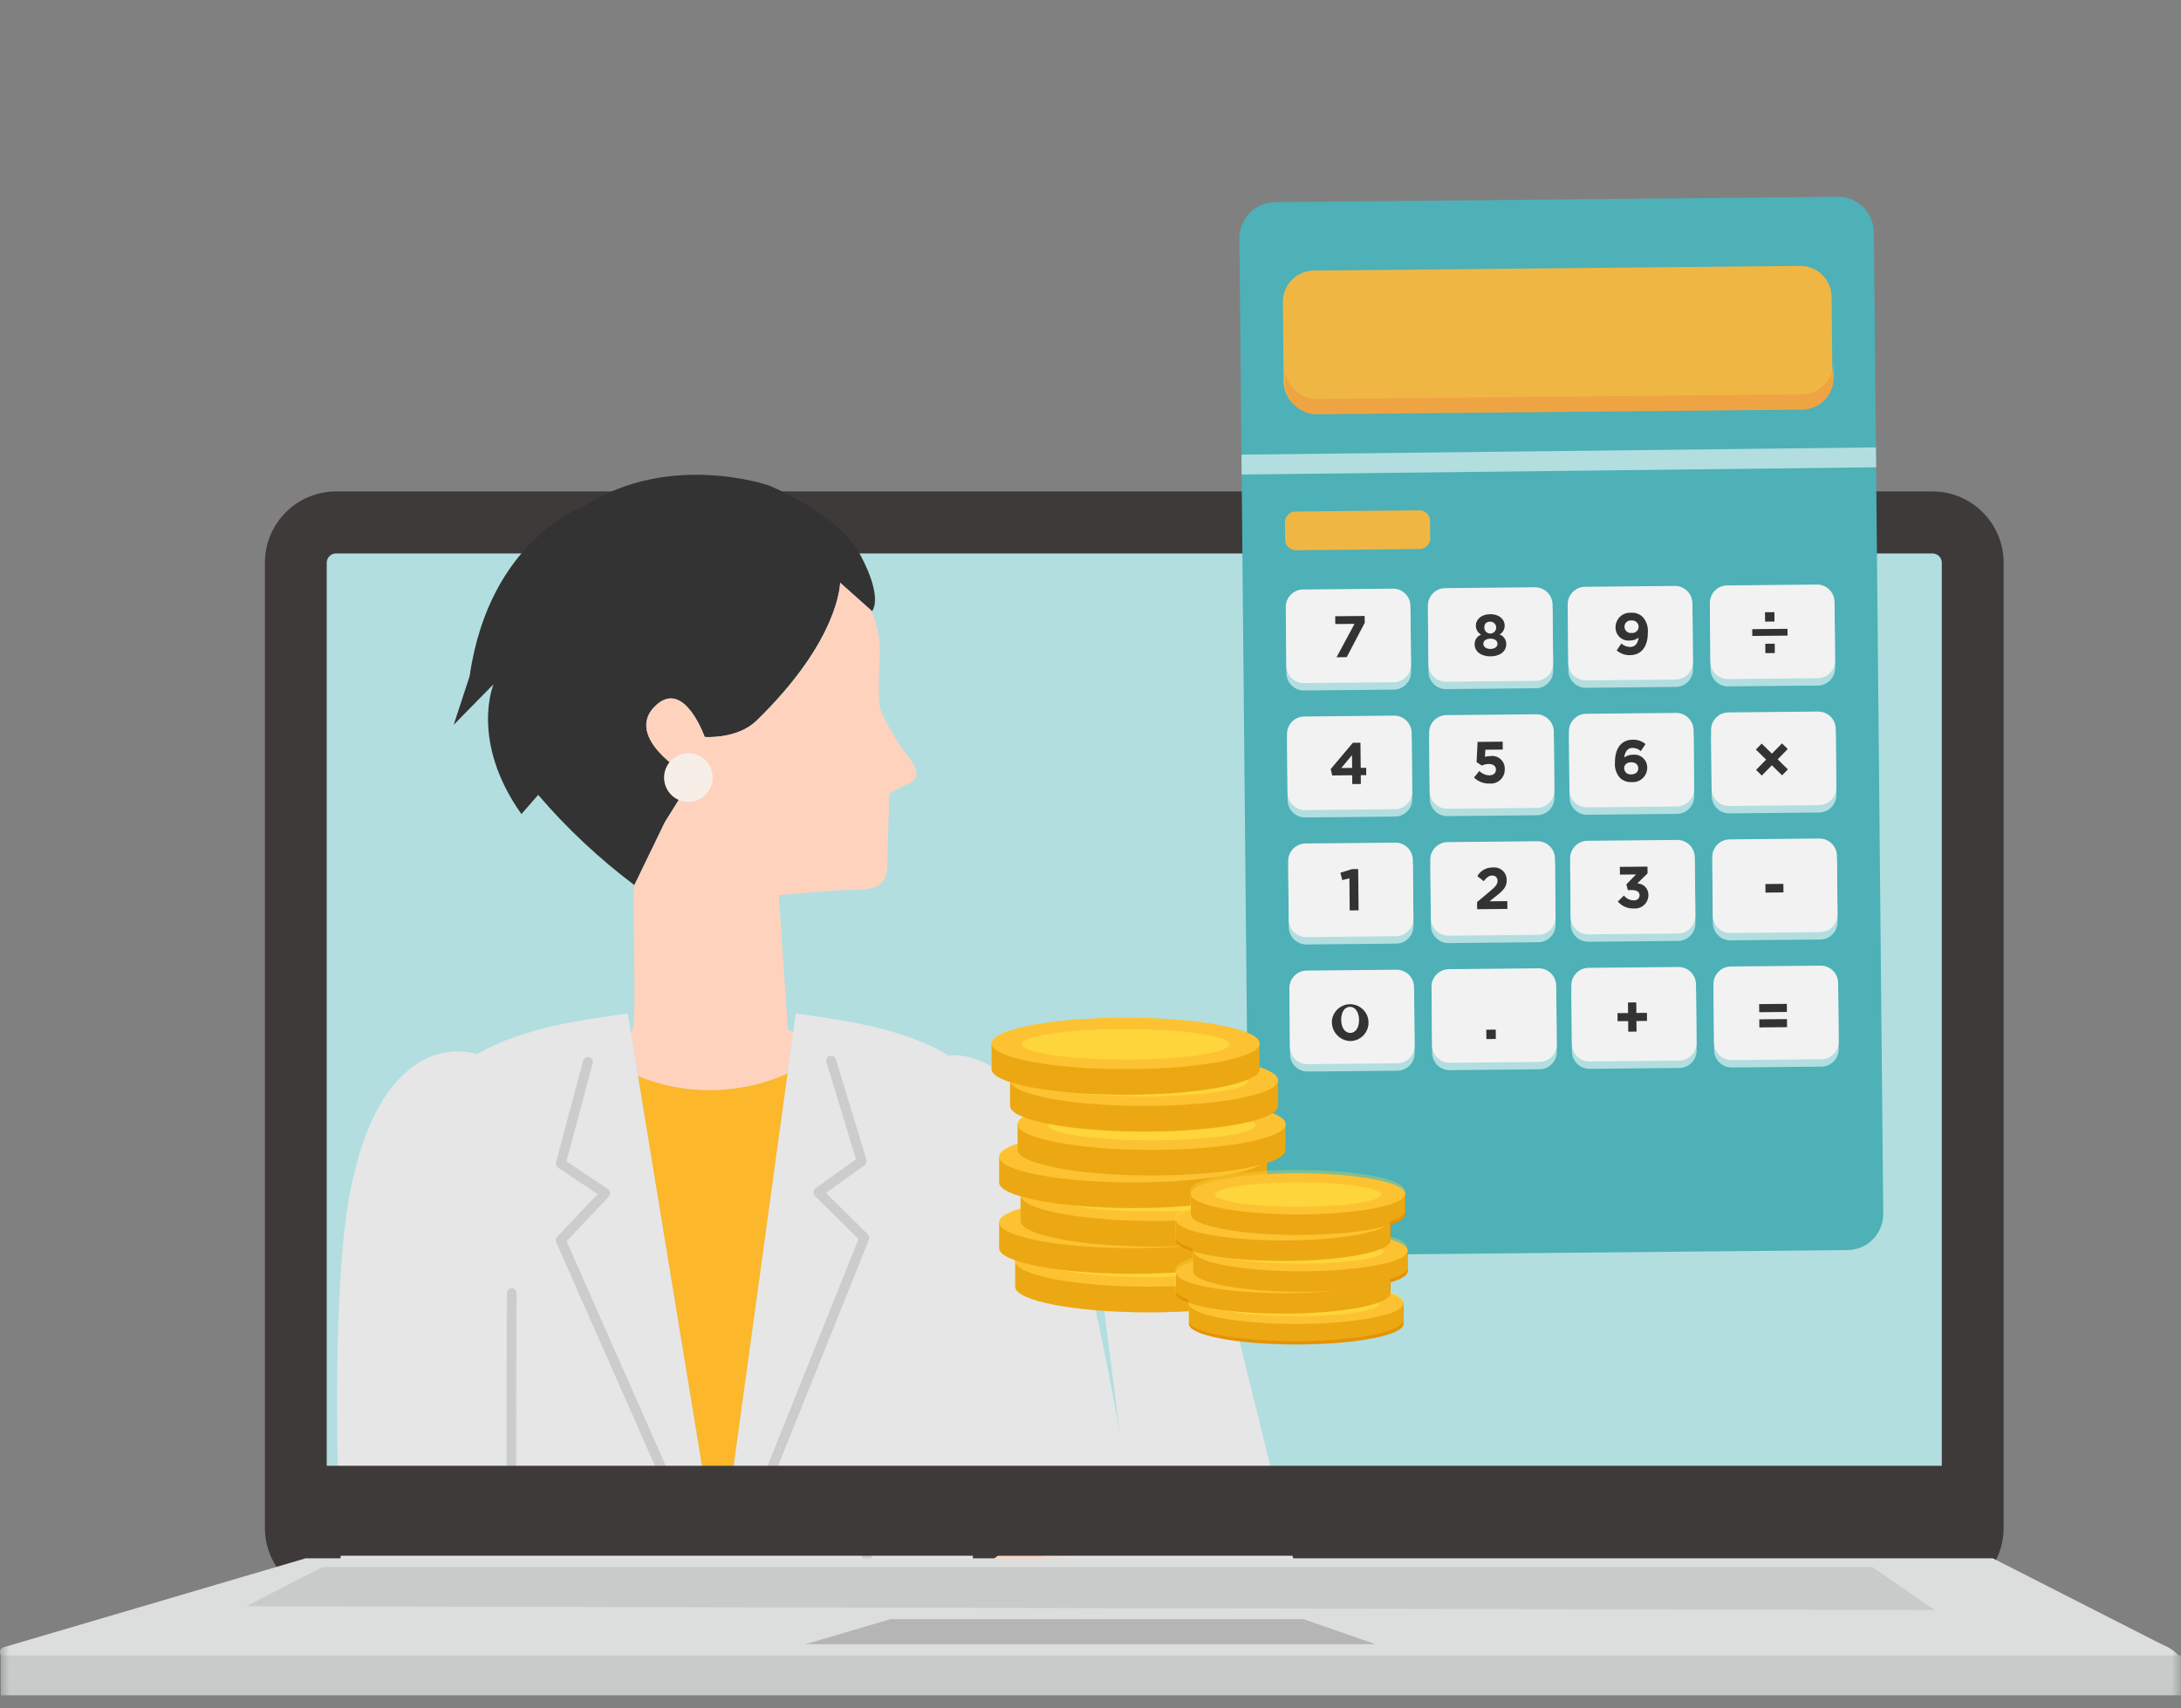 <svg width="120" height="94" viewBox="0 0 120 94" fill="none" xmlns="http://www.w3.org/2000/svg">
<rect x="0" y="0" width="120" height="94" fill="#808080" stroke="none"/>
<mask id="mask0_831_14090" style="mask-type:alpha" maskUnits="userSpaceOnUse" x="0" y="0" width="120" height="94">
<rect y="0.96" width="120" height="93" fill="white"/>
</mask>
<g mask="url(#mask0_831_14090)">
<path d="M108.545 28.747L16.271 28.747L16.271 86.29L108.545 86.29L108.545 28.747Z" fill="#B2DEE0"/>
<path d="M106.328 87.996L18.488 87.996C17.45 87.995 16.455 87.581 15.721 86.845C14.988 86.109 14.575 85.111 14.574 84.07L14.574 30.967C14.575 29.926 14.988 28.928 15.721 28.192C16.455 27.456 17.45 27.042 18.488 27.041L106.328 27.041C107.366 27.042 108.361 27.456 109.094 28.192C109.828 28.928 110.241 29.926 110.242 30.967L110.242 84.071C110.241 85.112 109.828 86.109 109.094 86.845C108.36 87.581 107.365 87.995 106.328 87.996ZM18.488 30.453C18.353 30.453 18.223 30.507 18.127 30.603C18.031 30.7 17.977 30.83 17.977 30.966L17.977 84.071C17.977 84.207 18.031 84.337 18.127 84.433C18.223 84.53 18.353 84.584 18.488 84.584L106.328 84.584C106.463 84.584 106.593 84.53 106.689 84.433C106.785 84.337 106.839 84.207 106.839 84.071L106.839 30.967C106.839 30.831 106.785 30.701 106.689 30.604C106.593 30.508 106.463 30.454 106.328 30.454L18.488 30.453Z" fill="#3E3A39"/>
<path d="M47.32 30.502C46.091 28.209 42.279 26.704 42.279 26.704C42.279 26.704 36.84 24.832 32.196 27.821C32.196 27.821 26.935 29.608 25.84 37.203L24.963 39.883L27.154 37.65C27.154 37.65 25.84 40.777 28.689 44.795L29.61 43.739C31.19 45.581 32.965 47.246 34.904 48.704L36.58 45.242L38.114 42.785C36.799 42.114 34.469 40.225 36.141 38.764C37.676 37.423 38.772 40.551 38.772 40.551C38.772 40.551 40.556 40.691 41.621 39.657C46.224 35.19 46.224 32.062 46.224 32.062L47.923 33.577L47.979 33.627C47.979 33.627 48.635 32.959 47.32 30.502Z" fill="#333333"/>
<path d="M49.929 41.584C49.344 40.811 48.85 39.972 48.458 39.085C48.235 38.462 48.425 35.844 48.416 35.863C48.413 35.074 48.244 34.295 47.92 33.577L46.224 32.065C46.224 32.065 46.224 35.193 41.621 39.66C40.558 40.693 38.772 40.554 38.772 40.554C38.772 40.554 37.675 37.426 36.141 38.766C34.468 40.227 36.799 42.117 38.114 42.787L36.58 45.245L34.903 48.707C34.761 49.405 35.047 55.615 34.814 56.685L34.705 56.766L35.109 59.227C36.418 59.756 37.821 60.016 39.233 59.991C40.644 59.966 42.037 59.656 43.327 59.08L43.646 56.767L43.354 56.685L42.85 49.251L45.842 49.007C47.994 48.889 48.907 49.188 48.825 47.211L48.933 43.655L49.536 43.339C50.141 43.022 50.989 42.888 49.929 41.584Z" fill="#FFD2BE"/>
<path d="M37.895 41.447C37.63 41.443 37.369 41.518 37.147 41.663C36.924 41.808 36.75 42.016 36.646 42.26C36.541 42.505 36.512 42.775 36.561 43.036C36.61 43.297 36.736 43.538 36.922 43.727C37.108 43.917 37.346 44.047 37.605 44.1C37.865 44.153 38.135 44.128 38.38 44.027C38.626 43.926 38.836 43.755 38.983 43.534C39.131 43.313 39.21 43.053 39.21 42.787C39.211 42.613 39.178 42.44 39.113 42.278C39.048 42.116 38.951 41.969 38.829 41.844C38.707 41.72 38.562 41.621 38.401 41.553C38.241 41.484 38.069 41.449 37.895 41.447Z" fill="#F7EEE8"/>
<path d="M66.478 66.856L64.868 67.21L60.92 68.079L60.265 68.224L61.629 79.014C61.629 79.014 58.977 62.677 55.794 59.637C54.399 58.304 53.12 57.994 52.2 58.079C49.664 56.55 46.205 56.106 43.782 55.767L43.645 56.765L43.326 59.079L42.901 62.18L39.948 83.68L39.875 84.207L39.193 84.133L35.454 61.338L35.109 59.224L34.705 56.764L34.542 55.765C32.157 56.101 28.769 56.534 26.244 58.005C23.427 57.218 19.75 59.366 18.895 68.221C18.36 73.771 18.538 81.271 18.776 86.5C18.844 87.992 19.423 89.415 20.416 90.528C21.409 91.642 22.754 92.377 24.225 92.611L24.208 92.69L54.147 92.69C53.608 90.01 53.217 88.111 53.217 88.111C53.352 87.27 53.562 85.452 53.802 83.168L61.614 92.69L65.112 92.69C67.595 92.69 71.326 91.778 71.326 86.459L66.478 66.856Z" fill="#E6E6E6"/>
<path d="M35.11 59.225L35.456 61.337L39.105 83.587L39.949 83.678L42.902 62.178L43.327 59.077C42.037 59.653 40.645 59.963 39.233 59.989C37.822 60.014 36.419 59.754 35.11 59.225Z" fill="#FDB72B"/>
<path d="M47.966 88.889L47.951 84.552L41.532 83.853L47.808 68.216C47.828 68.166 47.833 68.111 47.822 68.058C47.811 68.006 47.785 67.958 47.747 67.92L45.445 65.644L47.571 64.115C47.617 64.082 47.652 64.035 47.67 63.981C47.688 63.927 47.689 63.869 47.673 63.814L45.99 58.284C45.969 58.215 45.921 58.157 45.858 58.123C45.794 58.089 45.719 58.082 45.651 58.104C45.582 58.125 45.524 58.173 45.49 58.236C45.457 58.3 45.45 58.375 45.471 58.444L47.096 63.788L44.867 65.39C44.835 65.414 44.809 65.444 44.789 65.478C44.77 65.513 44.758 65.551 44.755 65.591C44.752 65.63 44.758 65.67 44.771 65.707C44.785 65.744 44.807 65.778 44.835 65.806L47.237 68.181L40.972 83.793L39.949 83.681L39.105 83.59L37.866 83.455L31.175 68.302L33.495 65.846C33.523 65.817 33.543 65.783 33.556 65.745C33.569 65.707 33.573 65.667 33.568 65.628C33.564 65.588 33.551 65.55 33.53 65.516C33.51 65.483 33.482 65.454 33.449 65.431L31.167 63.905L32.61 58.51C32.62 58.475 32.623 58.438 32.619 58.402C32.615 58.366 32.604 58.331 32.586 58.299C32.569 58.268 32.545 58.24 32.516 58.218C32.487 58.195 32.455 58.179 32.42 58.17C32.385 58.16 32.348 58.158 32.312 58.163C32.276 58.168 32.242 58.18 32.211 58.199C32.18 58.217 32.152 58.242 32.131 58.271C32.109 58.3 32.094 58.334 32.085 58.369L30.591 63.953C30.577 64.008 30.579 64.067 30.6 64.12C30.62 64.173 30.656 64.219 30.703 64.25L32.879 65.706L30.656 68.059C30.619 68.098 30.595 68.147 30.585 68.199C30.576 68.252 30.582 68.307 30.603 68.356L37.238 83.385L28.4 82.425C28.4 78.533 28.406 71.484 28.423 71.166C28.427 71.096 28.403 71.027 28.356 70.975C28.309 70.922 28.244 70.891 28.173 70.886C28.167 70.886 28.161 70.886 28.155 70.886C28.087 70.886 28.023 70.912 27.974 70.959C27.926 71.005 27.897 71.069 27.894 71.136C27.871 71.556 27.87 82.21 27.87 82.663L27.87 82.902L37.486 83.949L38.11 84.017L39.191 84.134L39.873 84.209L40.762 84.305L41.323 84.367L47.419 85.03L47.444 91.796C47.444 91.867 47.471 91.934 47.521 91.984C47.57 92.034 47.637 92.062 47.707 92.063L47.71 92.063C47.781 92.063 47.848 92.035 47.898 91.985C47.948 91.935 47.976 91.867 47.976 91.796L47.966 88.889Z" fill="#CCCCCC"/>
<path d="M60.822 86.703C60.822 86.496 60.742 86.298 60.599 86.148C60.456 85.999 60.261 85.912 60.055 85.903C59.17 85.763 58.276 85.681 57.38 85.656C57.778 84.152 56.026 84.663 54.988 85.521C54.137 86.226 51.149 89.029 51.149 89.029L47.964 88.892L47.975 91.797C47.975 91.943 47.975 92.696 47.975 92.696L56.02 92.696C56.02 92.696 58.445 92.696 58.785 91.965C58.965 91.644 59.109 91.304 59.215 90.952C59.534 89.748 60.409 89.493 60.457 88.701C60.514 87.77 59.9 87.753 59.9 87.753C60.03 87.748 60.157 87.716 60.275 87.659C60.392 87.603 60.497 87.523 60.583 87.425C60.67 87.327 60.735 87.213 60.776 87.089C60.817 86.965 60.833 86.834 60.822 86.703Z" fill="#FFD2BE"/>
<path d="M16.82 85.746L0.152 90.656C0.152 90.656 -0.725 90.976 1.731 92.576L118.867 92.576C118.867 92.576 121.417 91.509 118.867 90.442L109.648 85.747L16.82 85.746Z" fill="#DCDDDD"/>
<path d="M109.146 80.656L15.68 80.656L15.68 85.608L109.146 85.608L109.146 80.656Z" fill="#3E3A39"/>
<path d="M120 91.092L0.048 91.092L0.048 93.284L120 93.284L120 91.092Z" fill="#C9CACA"/>
<path d="M13.559 88.383L17.739 86.229L103.022 86.229L106.434 88.593L13.559 88.383Z" fill="#C9CACA"/>
<path d="M75.69 90.475L44.307 90.475L49.011 89.093L71.712 89.093L75.69 90.475Z" fill="#B5B5B6"/>
<path d="M101.104 10.827L70.153 11.124C69.059 11.134 68.182 12.031 68.192 13.128L68.707 67.117C68.718 68.214 69.612 69.094 70.705 69.083L101.657 68.786C102.75 68.776 103.627 67.879 103.617 66.782L103.102 12.793C103.092 11.696 102.197 10.816 101.104 10.827Z" fill="#4DB1B7"/>
<path d="M99.046 14.632L72.283 14.889C71.336 14.898 70.576 15.675 70.585 16.625L70.626 20.992C70.635 21.942 71.41 22.705 72.357 22.696L99.12 22.439C100.067 22.43 100.827 21.653 100.818 20.703L100.777 16.336C100.768 15.386 99.993 14.623 99.046 14.632Z" fill="#F0B644"/>
<path d="M78.092 28.082L71.279 28.148C70.956 28.151 70.697 28.416 70.7 28.74L70.709 29.695C70.712 30.02 70.977 30.28 71.3 30.277L78.112 30.211C78.435 30.208 78.695 29.943 78.692 29.619L78.682 28.663C78.679 28.339 78.415 28.079 78.092 28.082Z" fill="#F0B644"/>
<path d="M76.638 32.796L71.699 32.844C71.169 32.849 70.743 33.284 70.748 33.816L70.779 37.04C70.784 37.572 71.218 37.999 71.748 37.994L76.687 37.947C77.218 37.941 77.643 37.506 77.638 36.974L77.607 33.75C77.602 33.218 77.168 32.791 76.638 32.796Z" fill="#B2DEE0"/>
<path d="M76.635 32.39L71.695 32.437C71.165 32.442 70.74 32.878 70.745 33.409L70.775 36.634C70.78 37.166 71.214 37.593 71.745 37.587L76.684 37.54C77.214 37.535 77.64 37.1 77.635 36.568L77.604 33.344C77.599 32.812 77.165 32.385 76.635 32.39Z" fill="#F2F2F2"/>
<path d="M84.457 32.721L79.517 32.769C78.987 32.774 78.561 33.209 78.567 33.741L78.597 36.965C78.602 37.497 79.036 37.924 79.567 37.919L84.506 37.872C85.036 37.867 85.462 37.431 85.457 36.9L85.426 33.675C85.421 33.143 84.987 32.716 84.457 32.721Z" fill="#B2DEE0"/>
<path d="M84.453 32.315L79.514 32.362C78.984 32.367 78.558 32.803 78.563 33.334L78.594 36.559C78.599 37.091 79.033 37.518 79.563 37.513L84.502 37.465C85.033 37.46 85.458 37.025 85.453 36.493L85.423 33.269C85.418 32.737 84.984 32.31 84.453 32.315Z" fill="#F2F2F2"/>
<path d="M92.151 32.648L87.212 32.695C86.681 32.7 86.256 33.135 86.261 33.667L86.291 36.892C86.296 37.423 86.73 37.85 87.261 37.845L92.2 37.798C92.73 37.793 93.156 37.358 93.151 36.826L93.12 33.601C93.115 33.07 92.681 32.643 92.151 32.648Z" fill="#B2DEE0"/>
<path d="M92.147 32.241L87.208 32.289C86.678 32.294 86.252 32.729 86.257 33.261L86.288 36.485C86.293 37.017 86.727 37.444 87.257 37.439L92.197 37.391C92.727 37.386 93.153 36.951 93.147 36.419L93.117 33.195C93.112 32.663 92.678 32.236 92.147 32.241Z" fill="#F2F2F2"/>
<path d="M99.971 32.573L95.032 32.62C94.501 32.625 94.076 33.06 94.081 33.592L94.112 36.816C94.117 37.348 94.55 37.775 95.081 37.77L100.02 37.723C100.55 37.718 100.976 37.282 100.971 36.751L100.94 33.526C100.935 32.994 100.501 32.568 99.971 32.573Z" fill="#B2DEE0"/>
<path d="M99.968 32.166L95.028 32.213C94.498 32.218 94.072 32.654 94.077 33.185L94.108 36.41C94.113 36.942 94.547 37.369 95.077 37.364L100.017 37.316C100.547 37.311 100.973 36.876 100.967 36.344L100.937 33.12C100.932 32.588 100.498 32.161 99.968 32.166Z" fill="#F2F2F2"/>
<path d="M76.704 39.784L71.765 39.831C71.234 39.837 70.809 40.272 70.814 40.803L70.845 44.028C70.85 44.56 71.284 44.987 71.814 44.981L76.753 44.934C77.283 44.929 77.709 44.494 77.704 43.962L77.673 40.738C77.668 40.206 77.234 39.779 76.704 39.784Z" fill="#B2DEE0"/>
<path d="M76.701 39.377L71.761 39.425C71.231 39.43 70.805 39.865 70.811 40.397L70.841 43.621C70.846 44.153 71.28 44.58 71.811 44.575L76.75 44.528C77.28 44.523 77.706 44.087 77.701 43.556L77.67 40.331C77.665 39.799 77.231 39.372 76.701 39.377Z" fill="#F2F2F2"/>
<path d="M84.525 39.709L79.586 39.756C79.056 39.761 78.63 40.197 78.635 40.728L78.666 43.953C78.671 44.485 79.105 44.912 79.635 44.907L84.574 44.859C85.105 44.854 85.53 44.419 85.525 43.887L85.494 40.663C85.489 40.131 85.055 39.704 84.525 39.709Z" fill="#B2DEE0"/>
<path d="M84.522 39.303L79.582 39.35C79.052 39.355 78.626 39.79 78.632 40.322L78.662 43.546C78.667 44.078 79.101 44.505 79.632 44.5L84.571 44.453C85.101 44.448 85.527 44.012 85.522 43.48L85.491 40.256C85.486 39.724 85.052 39.297 84.522 39.303Z" fill="#F2F2F2"/>
<path d="M92.217 39.635L87.278 39.683C86.747 39.688 86.322 40.123 86.327 40.655L86.357 43.879C86.362 44.411 86.796 44.838 87.327 44.833L92.266 44.785C92.796 44.78 93.222 44.345 93.217 43.813L93.186 40.589C93.181 40.057 92.747 39.63 92.217 39.635Z" fill="#B2DEE0"/>
<path d="M92.213 39.229L87.274 39.276C86.744 39.281 86.318 39.717 86.323 40.248L86.354 43.473C86.359 44.004 86.793 44.431 87.323 44.426L92.263 44.379C92.793 44.374 93.218 43.939 93.213 43.407L93.183 40.182C93.177 39.651 92.744 39.224 92.213 39.229Z" fill="#F2F2F2"/>
<path d="M100.038 39.56L95.099 39.608C94.569 39.613 94.143 40.048 94.148 40.58L94.179 43.804C94.184 44.336 94.618 44.763 95.148 44.758L100.087 44.71C100.617 44.705 101.043 44.27 101.038 43.738L101.007 40.514C101.002 39.982 100.568 39.555 100.038 39.56Z" fill="#B2DEE0"/>
<path d="M100.035 39.154L95.095 39.201C94.565 39.206 94.139 39.641 94.144 40.173L94.175 43.397C94.18 43.929 94.614 44.356 95.144 44.351L100.084 44.304C100.614 44.299 101.04 43.863 101.035 43.332L101.004 40.107C100.999 39.575 100.565 39.148 100.035 39.154Z" fill="#F2F2F2"/>
<path d="M76.77 46.773L71.831 46.82C71.3 46.825 70.875 47.26 70.88 47.792L70.91 51.017C70.916 51.548 71.35 51.975 71.88 51.97L76.819 51.923C77.349 51.918 77.775 51.483 77.77 50.951L77.739 47.726C77.734 47.195 77.3 46.768 76.77 46.773Z" fill="#B2DEE0"/>
<path d="M76.767 46.366L71.827 46.414C71.297 46.419 70.871 46.854 70.876 47.386L70.907 50.61C70.912 51.142 71.346 51.569 71.876 51.564L76.816 51.516C77.346 51.511 77.772 51.076 77.767 50.544L77.736 47.32C77.731 46.788 77.297 46.361 76.767 46.366Z" fill="#F2F2F2"/>
<path d="M84.59 46.697L79.65 46.744C79.12 46.749 78.695 47.184 78.7 47.716L78.73 50.94C78.735 51.472 79.169 51.899 79.7 51.894L84.639 51.847C85.169 51.842 85.595 51.406 85.59 50.875L85.559 47.65C85.554 47.118 85.12 46.691 84.59 46.697Z" fill="#B2DEE0"/>
<path d="M84.586 46.29L79.647 46.337C79.117 46.343 78.691 46.778 78.696 47.31L78.727 50.534C78.732 51.066 79.166 51.493 79.696 51.488L84.635 51.44C85.166 51.435 85.591 51 85.586 50.468L85.556 47.244C85.551 46.712 85.117 46.285 84.586 46.29Z" fill="#F2F2F2"/>
<path d="M92.283 46.624L87.343 46.672C86.813 46.676 86.387 47.112 86.392 47.644L86.423 50.868C86.428 51.4 86.862 51.827 87.392 51.822L92.332 51.774C92.862 51.769 93.288 51.334 93.283 50.802L93.252 47.578C93.247 47.046 92.813 46.619 92.283 46.624Z" fill="#B2DEE0"/>
<path d="M92.279 46.218L87.34 46.265C86.81 46.27 86.384 46.705 86.389 47.237L86.42 50.461C86.425 50.993 86.859 51.42 87.389 51.415L92.328 51.368C92.859 51.363 93.284 50.927 93.279 50.396L93.249 47.171C93.243 46.639 92.809 46.212 92.279 46.218Z" fill="#F2F2F2"/>
<path d="M100.104 46.548L95.165 46.595C94.634 46.6 94.209 47.035 94.214 47.567L94.245 50.791C94.25 51.323 94.683 51.75 95.214 51.745L100.153 51.698C100.683 51.693 101.109 51.258 101.104 50.726L101.073 47.501C101.068 46.969 100.634 46.543 100.104 46.548Z" fill="#B2DEE0"/>
<path d="M100.101 46.141L95.161 46.188C94.631 46.194 94.205 46.629 94.21 47.161L94.241 50.385C94.246 50.917 94.68 51.344 95.21 51.339L100.15 51.291C100.68 51.286 101.106 50.851 101.101 50.319L101.07 47.095C101.065 46.563 100.631 46.136 100.101 46.141Z" fill="#F2F2F2"/>
<path d="M76.836 53.765L71.897 53.813C71.366 53.818 70.941 54.253 70.946 54.785L70.977 58.009C70.981 58.541 71.415 58.968 71.946 58.963L76.885 58.916C77.415 58.91 77.841 58.475 77.836 57.943L77.805 54.719C77.8 54.187 77.366 53.76 76.836 53.765Z" fill="#B2DEE0"/>
<path d="M76.832 53.359L71.893 53.406C71.363 53.411 70.937 53.847 70.942 54.378L70.973 57.603C70.978 58.135 71.412 58.562 71.942 58.556L76.882 58.509C77.412 58.504 77.838 58.069 77.832 57.537L77.802 54.313C77.797 53.781 77.363 53.354 76.832 53.359Z" fill="#F2F2F2"/>
<path d="M84.657 53.689L79.718 53.736C79.187 53.742 78.762 54.177 78.767 54.709L78.797 57.933C78.803 58.465 79.237 58.892 79.767 58.886L84.706 58.839C85.236 58.834 85.662 58.399 85.657 57.867L85.626 54.643C85.621 54.111 85.187 53.684 84.657 53.689Z" fill="#B2DEE0"/>
<path d="M84.653 53.282L79.714 53.33C79.184 53.335 78.758 53.77 78.763 54.302L78.794 57.526C78.799 58.058 79.233 58.485 79.763 58.48L84.703 58.433C85.233 58.428 85.659 57.992 85.653 57.461L85.623 54.236C85.618 53.704 85.184 53.277 84.653 53.282Z" fill="#F2F2F2"/>
<path d="M92.349 53.615L87.409 53.663C86.879 53.668 86.453 54.103 86.458 54.635L86.489 57.859C86.494 58.391 86.928 58.818 87.458 58.813L92.398 58.766C92.928 58.761 93.354 58.325 93.349 57.794L93.318 54.569C93.313 54.037 92.879 53.61 92.349 53.615Z" fill="#B2DEE0"/>
<path d="M92.345 53.209L87.406 53.256C86.876 53.261 86.45 53.697 86.455 54.228L86.486 57.453C86.491 57.985 86.925 58.412 87.455 58.407L92.394 58.359C92.924 58.354 93.35 57.919 93.345 57.387L93.314 54.163C93.309 53.631 92.875 53.204 92.345 53.209Z" fill="#F2F2F2"/>
<path d="M100.17 53.542L95.231 53.589C94.7 53.594 94.275 54.029 94.28 54.561L94.31 57.785C94.316 58.317 94.749 58.744 95.28 58.739L100.219 58.692C100.749 58.687 101.175 58.251 101.17 57.72L101.139 54.495C101.134 53.963 100.7 53.536 100.17 53.542Z" fill="#B2DEE0"/>
<path d="M100.166 53.135L95.227 53.182C94.697 53.188 94.271 53.623 94.276 54.154L94.307 57.379C94.312 57.911 94.746 58.338 95.276 58.333L100.216 58.285C100.746 58.28 101.172 57.845 101.166 57.313L101.136 54.089C101.131 53.557 100.697 53.13 100.166 53.135Z" fill="#F2F2F2"/>
<path d="M99.156 21.698L72.455 21.954C71.992 21.957 71.547 21.777 71.217 21.452C70.887 21.127 70.698 20.684 70.692 20.22L70.7 21.061C70.706 21.525 70.894 21.968 71.225 22.293C71.555 22.618 72 22.799 72.463 22.796L99.164 22.54C99.626 22.534 100.068 22.345 100.392 22.014C100.716 21.683 100.896 21.236 100.893 20.772L100.885 19.931C100.888 20.395 100.708 20.841 100.384 21.172C100.06 21.504 99.618 21.693 99.156 21.698Z" fill="#EEA443"/>
<path d="M73.465 33.909L75.085 33.894L75.089 34.268L74.098 36.16L73.538 36.165L74.527 34.328L73.469 34.338L73.465 33.909Z" fill="#333333"/>
<path d="M82.011 36.117C81.512 36.121 81.141 35.867 81.137 35.47C81.129 35.352 81.16 35.234 81.225 35.135C81.29 35.035 81.385 34.96 81.496 34.919C81.406 34.873 81.331 34.801 81.28 34.714C81.228 34.627 81.202 34.527 81.205 34.425C81.202 34.077 81.514 33.8 81.99 33.796C82.465 33.791 82.783 34.062 82.786 34.41C82.791 34.511 82.768 34.612 82.718 34.7C82.669 34.788 82.596 34.861 82.507 34.909C82.615 34.949 82.709 35.021 82.775 35.116C82.841 35.212 82.876 35.325 82.875 35.441C82.876 35.863 82.509 36.112 82.011 36.117ZM81.993 34.205C81.79 34.207 81.673 34.33 81.673 34.472C81.66 34.539 81.669 34.607 81.697 34.669C81.724 34.73 81.771 34.782 81.829 34.816C81.887 34.85 81.954 34.866 82.021 34.86C82.088 34.855 82.152 34.828 82.204 34.785C82.256 34.742 82.293 34.684 82.31 34.618C82.328 34.553 82.325 34.484 82.302 34.42C82.278 34.357 82.236 34.302 82.181 34.264C82.126 34.225 82.06 34.205 81.993 34.205ZM82.001 35.143C81.776 35.145 81.613 35.25 81.615 35.427C81.615 35.587 81.762 35.708 82.007 35.708C82.251 35.708 82.395 35.581 82.393 35.42C82.391 35.245 82.227 35.141 82.001 35.143Z" fill="#333333"/>
<path d="M89.694 36.051C89.423 36.06 89.158 35.967 88.952 35.79L89.208 35.411C89.344 35.533 89.52 35.601 89.702 35.599C89.978 35.596 90.124 35.386 90.154 35.083C90.026 35.189 89.865 35.246 89.699 35.243C89.597 35.257 89.492 35.249 89.394 35.219C89.295 35.189 89.204 35.138 89.126 35.069C89.049 35 88.988 34.915 88.947 34.82C88.906 34.725 88.886 34.622 88.888 34.519C88.888 34.409 88.909 34.3 88.952 34.199C88.996 34.098 89.059 34.007 89.139 33.931C89.219 33.856 89.313 33.798 89.416 33.762C89.52 33.725 89.629 33.71 89.739 33.718C89.858 33.707 89.978 33.723 90.091 33.765C90.204 33.806 90.306 33.872 90.39 33.958C90.492 34.073 90.569 34.208 90.616 34.355C90.663 34.501 90.68 34.656 90.665 34.809C90.672 35.542 90.333 36.044 89.694 36.051ZM89.759 34.142C89.71 34.136 89.661 34.141 89.615 34.156C89.568 34.171 89.525 34.196 89.489 34.229C89.453 34.262 89.425 34.302 89.406 34.347C89.387 34.392 89.378 34.441 89.38 34.49C89.38 34.539 89.391 34.588 89.412 34.633C89.433 34.678 89.463 34.717 89.501 34.749C89.538 34.781 89.582 34.805 89.629 34.819C89.677 34.832 89.726 34.835 89.775 34.828C89.823 34.834 89.872 34.83 89.918 34.815C89.965 34.801 90.007 34.777 90.043 34.744C90.08 34.712 90.109 34.672 90.128 34.627C90.148 34.583 90.158 34.535 90.157 34.486C90.157 34.436 90.146 34.387 90.125 34.342C90.104 34.296 90.073 34.256 90.036 34.224C89.998 34.191 89.954 34.167 89.906 34.153C89.858 34.139 89.808 34.135 89.759 34.142Z" fill="#333333"/>
<path d="M74.853 40.868L74.867 42.25L75.169 42.248L75.172 42.651L74.871 42.653L74.875 43.14L74.403 43.144L74.398 42.658L73.299 42.669L73.216 42.318L74.436 40.872L74.853 40.868ZM74.388 41.552L73.797 42.261L74.396 42.255L74.388 41.552Z" fill="#333333"/>
<path d="M81.297 40.824L82.679 40.81L82.684 41.245L81.725 41.255L81.703 41.645C81.799 41.618 81.899 41.605 81.998 41.605C82.1 41.589 82.203 41.596 82.301 41.626C82.399 41.655 82.489 41.706 82.566 41.775C82.641 41.843 82.701 41.928 82.741 42.023C82.78 42.118 82.798 42.22 82.793 42.323C82.796 42.433 82.776 42.542 82.734 42.644C82.692 42.745 82.629 42.837 82.549 42.912C82.468 42.987 82.373 43.044 82.269 43.078C82.165 43.113 82.054 43.125 81.945 43.114C81.789 43.119 81.634 43.092 81.489 43.035C81.344 42.978 81.212 42.893 81.1 42.784L81.396 42.423C81.537 42.57 81.731 42.657 81.934 42.663C82.166 42.661 82.309 42.547 82.307 42.343C82.307 42.147 82.148 42.035 81.906 42.038C81.776 42.041 81.649 42.071 81.531 42.125L81.243 41.938L81.297 40.824Z" fill="#333333"/>
<path d="M90.279 41.33C90.152 41.216 89.987 41.153 89.817 41.153C89.538 41.156 89.399 41.383 89.369 41.68C89.504 41.582 89.667 41.529 89.834 41.53C89.934 41.517 90.037 41.526 90.134 41.556C90.231 41.586 90.32 41.637 90.396 41.705C90.472 41.772 90.532 41.856 90.573 41.949C90.614 42.042 90.634 42.143 90.632 42.245C90.632 42.354 90.609 42.462 90.566 42.562C90.522 42.662 90.458 42.752 90.379 42.826C90.299 42.9 90.205 42.957 90.102 42.993C89.999 43.029 89.89 43.044 89.782 43.036C89.663 43.045 89.543 43.028 89.431 42.988C89.319 42.947 89.217 42.884 89.13 42.801C89.028 42.685 88.951 42.549 88.904 42.402C88.857 42.255 88.84 42.1 88.856 41.946C88.849 41.247 89.159 40.708 89.831 40.702C90.088 40.692 90.339 40.778 90.537 40.942L90.279 41.33ZM89.745 41.944C89.5 41.946 89.361 42.083 89.362 42.276C89.363 42.325 89.375 42.373 89.396 42.417C89.417 42.462 89.448 42.501 89.485 42.533C89.522 42.564 89.566 42.588 89.613 42.601C89.66 42.615 89.709 42.618 89.757 42.611C90.001 42.609 90.142 42.469 90.14 42.272C90.138 42.075 89.989 41.942 89.745 41.944Z" fill="#333333"/>
<path d="M96.61 41.244L96.93 40.918L97.492 41.471L98.046 40.905L98.363 41.216L97.809 41.782L98.371 42.336L98.052 42.663L97.489 42.109L96.935 42.676L96.619 42.364L97.173 41.798L96.61 41.244Z" fill="#333333"/>
<path d="M74.391 47.823L74.728 47.82L74.75 50.092L74.261 50.097L74.245 48.328L73.854 48.428L73.747 48.023L74.391 47.823Z" fill="#333333"/>
<path d="M81.635 48.487L81.285 48.21C81.368 48.063 81.49 47.941 81.637 47.857C81.784 47.773 81.95 47.731 82.119 47.734C82.217 47.721 82.317 47.729 82.411 47.758C82.506 47.787 82.593 47.836 82.667 47.901C82.742 47.967 82.801 48.048 82.841 48.138C82.881 48.229 82.901 48.327 82.9 48.426C82.904 48.803 82.713 48.995 82.317 49.307L81.954 49.595L82.934 49.585L82.938 50.014L81.273 50.03L81.27 49.637L82.013 49.014C82.29 48.779 82.398 48.656 82.396 48.469C82.399 48.429 82.392 48.389 82.377 48.351C82.362 48.314 82.34 48.28 82.311 48.253C82.282 48.225 82.247 48.204 82.209 48.191C82.171 48.178 82.131 48.174 82.091 48.178C81.918 48.181 81.8 48.279 81.635 48.487Z" fill="#333333"/>
<path d="M89.13 48.126L89.126 47.7L90.646 47.685L90.65 48.059L90.086 48.609C90.25 48.613 90.406 48.681 90.52 48.798C90.635 48.916 90.698 49.074 90.697 49.239C90.699 49.343 90.679 49.446 90.639 49.541C90.599 49.637 90.538 49.723 90.463 49.794C90.387 49.864 90.297 49.918 90.199 49.952C90.101 49.985 89.997 49.997 89.894 49.988C89.728 49.996 89.562 49.965 89.409 49.899C89.257 49.833 89.121 49.733 89.013 49.606L89.35 49.277C89.415 49.36 89.498 49.428 89.592 49.474C89.687 49.52 89.791 49.543 89.896 49.543C89.935 49.547 89.975 49.544 90.013 49.532C90.051 49.52 90.087 49.5 90.116 49.473C90.146 49.447 90.17 49.414 90.186 49.378C90.203 49.342 90.211 49.302 90.211 49.262C90.211 49.075 90.052 48.974 89.769 48.976L89.563 48.978L89.483 48.663L90.014 48.116L89.13 48.126Z" fill="#333333"/>
<path d="M97.138 49.116L97.133 48.645L98.123 48.636L98.127 49.106L97.138 49.116Z" fill="#333333"/>
<path d="M74.293 57.285C74.149 57.281 74.009 57.246 73.879 57.185C73.749 57.123 73.634 57.036 73.539 56.928C73.445 56.819 73.374 56.693 73.33 56.556C73.286 56.419 73.271 56.274 73.285 56.131C73.312 55.939 73.394 55.758 73.52 55.61C73.646 55.463 73.812 55.355 73.998 55.299C74.183 55.244 74.381 55.243 74.567 55.297C74.754 55.35 74.92 55.457 75.048 55.603C75.176 55.749 75.259 55.929 75.287 56.121C75.316 56.314 75.289 56.51 75.209 56.687C75.13 56.865 75.001 57.015 74.838 57.121C74.676 57.227 74.487 57.284 74.293 57.285ZM74.275 55.4C73.976 55.403 73.789 55.704 73.793 56.121C73.797 56.537 73.996 56.842 74.295 56.838C74.594 56.834 74.78 56.531 74.776 56.117C74.772 55.703 74.573 55.397 74.274 55.4H74.275Z" fill="#333333"/>
<path d="M81.782 57.176L81.777 56.66L82.297 56.655L82.301 57.171L81.782 57.176Z" fill="#333333"/>
<path d="M89.572 55.163L90.029 55.158L90.034 55.738L90.616 55.733L90.62 56.177L90.038 56.183L90.044 56.763L89.587 56.768L89.582 56.187L89 56.193L88.996 55.748L89.578 55.743L89.572 55.163Z" fill="#333333"/>
<path d="M98.313 55.238L98.317 55.683L96.793 55.697L96.789 55.252L98.313 55.238ZM98.321 56.076L98.325 56.521L96.801 56.535L96.797 56.09L98.321 56.076Z" fill="#333333"/>
<path d="M98.35 34.601L98.353 34.975L96.412 34.994L96.409 34.62L98.35 34.601Z" fill="#333333"/>
<path d="M97.117 34.205L97.111 33.689L97.63 33.684L97.635 34.2L97.117 34.205Z" fill="#333333"/>
<path d="M97.132 35.94L97.127 35.424L97.646 35.419L97.651 35.935L97.132 35.94Z" fill="#333333"/>
<path fill-rule="evenodd" clip-rule="evenodd" d="M103.226 25.713L68.317 26.111L68.305 25.017L103.214 24.619L103.226 25.713Z" fill="#B2DEE0"/>
<path d="M63.234 72.213C67.306 72.213 70.608 71.58 70.608 70.8C70.608 70.019 67.306 69.386 63.234 69.386C59.161 69.386 55.859 70.019 55.859 70.8C55.859 71.58 59.161 72.213 63.234 72.213Z" fill="#E69200"/>
<path d="M70.608 69.386H55.859V70.8H70.608V69.386Z" fill="#E69200"/>
<path d="M63.234 70.8C67.306 70.8 70.608 70.168 70.608 69.387C70.608 68.606 67.306 67.974 63.234 67.974C59.161 67.974 55.859 68.606 55.859 69.387C55.859 70.168 59.161 70.8 63.234 70.8Z" fill="#FDB72B"/>
<path d="M63.233 70.325C66.492 70.325 69.133 69.901 69.133 69.379C69.133 68.857 66.492 68.433 63.233 68.433C59.975 68.433 57.333 68.857 57.333 69.379C57.333 69.901 59.975 70.325 63.233 70.325Z" fill="#FDB72B"/>
<path d="M63.233 70.274C66.385 70.274 68.94 69.898 68.94 69.434C68.94 68.97 66.385 68.594 63.233 68.594C60.08 68.594 57.525 68.97 57.525 69.434C57.525 69.898 60.08 70.274 63.233 70.274Z" fill="#FFD237"/>
<path d="M62.348 70.093C66.421 70.093 69.723 69.46 69.723 68.68C69.723 67.899 66.421 67.266 62.348 67.266C58.276 67.266 54.974 67.899 54.974 68.68C54.974 69.46 58.276 70.093 62.348 70.093Z" fill="#E69200"/>
<path d="M69.723 67.266H54.974V68.68H69.723V67.266Z" fill="#E69200"/>
<path d="M62.348 68.679C66.421 68.679 69.723 68.046 69.723 67.265C69.723 66.485 66.421 65.852 62.348 65.852C58.276 65.852 54.974 66.485 54.974 67.265C54.974 68.046 58.276 68.679 62.348 68.679Z" fill="#FDB72B"/>
<path d="M62.348 68.203C65.606 68.203 68.248 67.78 68.248 67.257C68.248 66.735 65.606 66.312 62.348 66.312C59.089 66.312 56.448 66.735 56.448 67.257C56.448 67.78 59.089 68.203 62.348 68.203Z" fill="#FDB72B"/>
<path d="M62.348 68.153C65.5 68.153 68.056 67.777 68.056 67.314C68.056 66.85 65.5 66.474 62.348 66.474C59.196 66.474 56.641 66.85 56.641 67.314C56.641 67.777 59.196 68.153 62.348 68.153Z" fill="#FFD237"/>
<path d="M63.528 68.596C67.601 68.596 70.903 67.963 70.903 67.182C70.903 66.402 67.601 65.769 63.528 65.769C59.455 65.769 56.154 66.402 56.154 67.182C56.154 67.963 59.455 68.596 63.528 68.596Z" fill="#E69200"/>
<path d="M70.903 65.769H56.154V67.182H70.903V65.769Z" fill="#E69200"/>
<path d="M63.528 67.183C67.601 67.183 70.903 66.55 70.903 65.769C70.903 64.989 67.601 64.356 63.528 64.356C59.455 64.356 56.154 64.989 56.154 65.769C56.154 66.55 59.455 67.183 63.528 67.183Z" fill="#FDB72B"/>
<path d="M63.528 66.706C66.786 66.706 69.428 66.283 69.428 65.76C69.428 65.238 66.786 64.815 63.528 64.815C60.269 64.815 57.628 65.238 57.628 65.76C57.628 66.283 60.269 66.706 63.528 66.706Z" fill="#FDB72B"/>
<path d="M63.528 66.658C66.68 66.658 69.236 66.282 69.236 65.818C69.236 65.354 66.68 64.978 63.528 64.978C60.376 64.978 57.821 65.354 57.821 65.818C57.821 66.282 60.376 66.658 63.528 66.658Z" fill="#FFD237"/>
<path d="M62.348 66.476C66.421 66.476 69.723 65.843 69.723 65.062C69.723 64.282 66.421 63.649 62.348 63.649C58.276 63.649 54.974 64.282 54.974 65.062C54.974 65.843 58.276 66.476 62.348 66.476Z" fill="#E69200"/>
<path d="M69.723 63.649H54.974V65.062H69.723V63.649Z" fill="#E69200"/>
<path d="M62.348 65.063C66.421 65.063 69.723 64.43 69.723 63.649C69.723 62.869 66.421 62.236 62.348 62.236C58.276 62.236 54.974 62.869 54.974 63.649C54.974 64.43 58.276 65.063 62.348 65.063Z" fill="#FDB72B"/>
<path d="M62.348 64.587C65.606 64.587 68.248 64.164 68.248 63.641C68.248 63.119 65.606 62.696 62.348 62.696C59.089 62.696 56.448 63.119 56.448 63.641C56.448 64.164 59.089 64.587 62.348 64.587Z" fill="#FDB72B"/>
<path d="M62.348 64.537C65.5 64.537 68.056 64.162 68.056 63.698C68.056 63.234 65.5 62.858 62.348 62.858C59.196 62.858 56.641 63.234 56.641 63.698C56.641 64.162 59.196 64.537 62.348 64.537Z" fill="#FFD237"/>
<path d="M63.366 64.684C67.439 64.684 70.74 64.052 70.74 63.271C70.74 62.49 67.439 61.858 63.366 61.858C59.293 61.858 55.992 62.49 55.992 63.271C55.992 64.052 59.293 64.684 63.366 64.684Z" fill="#E69200"/>
<path d="M70.74 61.858H55.992V63.271H70.74V61.858Z" fill="#E69200"/>
<path d="M63.366 63.272C67.439 63.272 70.74 62.639 70.74 61.858C70.74 61.078 67.439 60.445 63.366 60.445C59.293 60.445 55.992 61.078 55.992 61.858C55.992 62.639 59.293 63.272 63.366 63.272Z" fill="#FDB72B"/>
<path d="M63.366 62.795C66.624 62.795 69.266 62.371 69.266 61.849C69.266 61.327 66.624 60.903 63.366 60.903C60.107 60.903 57.466 61.327 57.466 61.849C57.466 62.371 60.107 62.795 63.366 62.795Z" fill="#FDB72B"/>
<path d="M63.366 62.746C66.518 62.746 69.074 62.37 69.074 61.906C69.074 61.443 66.518 61.066 63.366 61.066C60.214 61.066 57.658 61.443 57.658 61.906C57.658 62.37 60.214 62.746 63.366 62.746Z" fill="#FFD237"/>
<path d="M62.952 62.267C67.024 62.267 70.326 61.634 70.326 60.853C70.326 60.073 67.024 59.44 62.952 59.44C58.879 59.44 55.577 60.073 55.577 60.853C55.577 61.634 58.879 62.267 62.952 62.267Z" fill="#E69200"/>
<path d="M70.326 59.44H55.577V60.853H70.326V59.44Z" fill="#E69200"/>
<path d="M62.952 60.854C67.024 60.854 70.326 60.221 70.326 59.441C70.326 58.66 67.024 58.027 62.952 58.027C58.879 58.027 55.577 58.66 55.577 59.441C55.577 60.221 58.879 60.854 62.952 60.854Z" fill="#FDB72B"/>
<path d="M62.951 60.379C66.21 60.379 68.851 59.955 68.851 59.433C68.851 58.91 66.21 58.487 62.951 58.487C59.693 58.487 57.051 58.91 57.051 59.433C57.051 59.955 59.693 60.379 62.951 60.379Z" fill="#FDB72B"/>
<path d="M62.95 60.329C66.102 60.329 68.658 59.953 68.658 59.489C68.658 59.025 66.102 58.649 62.95 58.649C59.798 58.649 57.243 59.025 57.243 59.489C57.243 59.953 59.798 60.329 62.95 60.329Z" fill="#FFD237"/>
<path d="M61.935 60.242C66.008 60.242 69.309 59.61 69.309 58.829C69.309 58.048 66.008 57.416 61.935 57.416C57.862 57.416 54.56 58.048 54.56 58.829C54.56 59.61 57.862 60.242 61.935 60.242Z" fill="#E69200"/>
<path d="M69.309 57.416H54.56V58.829H69.309V57.416Z" fill="#E69200"/>
<path d="M61.935 58.83C66.008 58.83 69.309 58.197 69.309 57.416C69.309 56.636 66.008 56.003 61.935 56.003C57.862 56.003 54.56 56.636 54.56 57.416C54.56 58.197 57.862 58.83 61.935 58.83Z" fill="#FDB72B"/>
<path d="M61.935 58.354C65.193 58.354 67.835 57.931 67.835 57.408C67.835 56.886 65.193 56.463 61.935 56.463C58.676 56.463 56.035 56.886 56.035 57.408C56.035 57.931 58.676 58.354 61.935 58.354Z" fill="#FDB72B"/>
<path d="M61.934 58.304C65.086 58.304 67.641 57.928 67.641 57.464C67.641 57.001 65.086 56.624 61.934 56.624C58.781 56.624 56.226 57.001 56.226 57.464C56.226 57.928 58.781 58.304 61.934 58.304Z" fill="#FFD237"/>
<path opacity="0.3" d="M69.709 65.001V63.987C70.354 63.777 70.725 63.533 70.725 63.271V61.857C70.725 61.64 70.469 61.435 70.012 61.251C70.206 61.124 70.312 60.99 70.312 60.852V59.44C70.312 59.178 69.94 58.934 69.294 58.723V57.416C69.294 56.636 65.993 56.003 61.92 56.003C57.847 56.003 54.545 56.636 54.545 57.416V58.83C54.545 59.091 54.917 59.336 55.563 59.546V60.853C55.563 61.07 55.819 61.276 56.276 61.46C56.082 61.587 55.976 61.72 55.976 61.859V62.932C55.331 63.142 54.96 63.386 54.96 63.648V65.061C54.96 65.344 55.395 65.607 56.14 65.828V66.501C55.395 66.722 54.96 66.985 54.96 67.267V68.68C54.96 68.924 55.283 69.154 55.85 69.354C55.848 69.365 55.846 69.376 55.845 69.387V70.8C55.845 71.581 59.147 72.214 63.22 72.214C67.293 72.214 70.594 71.581 70.594 70.8V69.387C70.594 69.144 70.272 68.914 69.705 68.714C69.707 68.703 69.708 68.692 69.709 68.68V67.948C70.454 67.727 70.889 67.464 70.889 67.181V65.768C70.889 65.484 70.455 65.222 69.709 65.001Z" fill="#FCDD41"/>
<path d="M71.317 73.981C74.577 73.981 77.22 73.474 77.22 72.849C77.22 72.225 74.577 71.718 71.317 71.718C68.057 71.718 65.414 72.225 65.414 72.849C65.414 73.474 68.057 73.981 71.317 73.981Z" fill="#E69200"/>
<path d="M77.22 71.718H65.414V72.849H77.22V71.718Z" fill="#E69200"/>
<path d="M71.317 72.849C74.577 72.849 77.22 72.342 77.22 71.718C77.22 71.093 74.577 70.586 71.317 70.586C68.057 70.586 65.414 71.093 65.414 71.718C65.414 72.342 68.057 72.849 71.317 72.849Z" fill="#FDB72B"/>
<path d="M71.317 72.469C73.925 72.469 76.039 72.13 76.039 71.712C76.039 71.293 73.925 70.954 71.317 70.954C68.708 70.954 66.594 71.293 66.594 71.712C66.594 72.13 68.708 72.469 71.317 72.469Z" fill="#FDB72B"/>
<path d="M71.317 72.428C73.84 72.428 75.885 72.127 75.885 71.756C75.885 71.385 73.84 71.084 71.317 71.084C68.793 71.084 66.748 71.385 66.748 71.756C66.748 72.127 68.793 72.428 71.317 72.428Z" fill="#FFD237"/>
<path d="M70.609 72.284C73.869 72.284 76.512 71.778 76.512 71.153C76.512 70.528 73.869 70.022 70.609 70.022C67.349 70.022 64.706 70.528 64.706 71.153C64.706 71.778 67.349 72.284 70.609 72.284Z" fill="#E69200"/>
<path d="M76.512 70.022H64.706V71.153H76.512V70.022Z" fill="#E69200"/>
<path d="M70.609 71.154C73.869 71.154 76.512 70.647 76.512 70.022C76.512 69.398 73.869 68.891 70.609 68.891C67.349 68.891 64.706 69.398 64.706 70.022C64.706 70.647 67.349 71.154 70.609 71.154Z" fill="#FDB72B"/>
<path d="M70.609 70.772C73.217 70.772 75.331 70.433 75.331 70.015C75.331 69.597 73.217 69.258 70.609 69.258C68 69.258 65.886 69.597 65.886 70.015C65.886 70.433 68 70.772 70.609 70.772Z" fill="#FDB72B"/>
<path d="M70.609 70.733C73.132 70.733 75.177 70.432 75.177 70.061C75.177 69.689 73.132 69.388 70.609 69.388C68.085 69.388 66.04 69.689 66.04 70.061C66.04 70.432 68.085 70.733 70.609 70.733Z" fill="#FFD237"/>
<path d="M71.551 71.084C74.811 71.084 77.454 70.577 77.454 69.952C77.454 69.328 74.811 68.821 71.551 68.821C68.291 68.821 65.648 69.328 65.648 69.952C65.648 70.577 68.291 71.084 71.551 71.084Z" fill="#E69200"/>
<path d="M77.454 68.821H65.648V69.952H77.454V68.821Z" fill="#E69200"/>
<path d="M71.551 69.952C74.811 69.952 77.454 69.446 77.454 68.821C77.454 68.196 74.811 67.689 71.551 67.689C68.291 67.689 65.648 68.196 65.648 68.821C65.648 69.446 68.291 69.952 71.551 69.952Z" fill="#FDB72B"/>
<path d="M71.551 69.57C74.159 69.57 76.274 69.231 76.274 68.813C76.274 68.395 74.159 68.056 71.551 68.056C68.942 68.056 66.828 68.395 66.828 68.813C66.828 69.231 68.942 69.57 71.551 69.57Z" fill="#FDB72B"/>
<path d="M71.551 69.531C74.074 69.531 76.119 69.23 76.119 68.859C76.119 68.488 74.074 68.187 71.551 68.187C69.027 68.187 66.982 68.488 66.982 68.859C66.982 69.23 69.027 69.531 71.551 69.531Z" fill="#FFD237"/>
<path d="M70.609 69.386C73.869 69.386 76.512 68.879 76.512 68.254C76.512 67.63 73.869 67.123 70.609 67.123C67.349 67.123 64.706 67.63 64.706 68.254C64.706 68.879 67.349 69.386 70.609 69.386Z" fill="#E69200"/>
<path d="M76.512 67.123H64.706V68.254H76.512V67.123Z" fill="#E69200"/>
<path d="M70.609 68.255C73.869 68.255 76.512 67.749 76.512 67.124C76.512 66.499 73.869 65.993 70.609 65.993C67.349 65.993 64.706 66.499 64.706 67.124C64.706 67.749 67.349 68.255 70.609 68.255Z" fill="#FDB72B"/>
<path d="M70.609 67.874C73.217 67.874 75.331 67.535 75.331 67.117C75.331 66.698 73.217 66.359 70.609 66.359C68 66.359 65.886 66.698 65.886 67.117C65.886 67.535 68 67.874 70.609 67.874Z" fill="#FDB72B"/>
<path d="M70.609 67.835C73.132 67.835 75.177 67.534 75.177 67.162C75.177 66.791 73.132 66.49 70.609 66.49C68.085 66.49 66.04 66.791 66.04 67.162C66.04 67.534 68.085 67.835 70.609 67.835Z" fill="#FFD237"/>
<path d="M71.421 67.955C74.682 67.955 77.325 67.448 77.325 66.823C77.325 66.199 74.682 65.692 71.421 65.692C68.161 65.692 65.519 66.199 65.519 66.823C65.519 67.448 68.161 67.955 71.421 67.955Z" fill="#E69200"/>
<path d="M77.324 65.692H65.519V66.823H77.324V65.692Z" fill="#E69200"/>
<path d="M71.421 66.823C74.682 66.823 77.325 66.317 77.325 65.692C77.325 65.067 74.682 64.561 71.421 64.561C68.161 64.561 65.519 65.067 65.519 65.692C65.519 66.317 68.161 66.823 71.421 66.823Z" fill="#FDB72B"/>
<path d="M71.421 66.442C74.029 66.442 76.144 66.103 76.144 65.684C76.144 65.266 74.029 64.927 71.421 64.927C68.813 64.927 66.698 65.266 66.698 65.684C66.698 66.103 68.813 66.442 71.421 66.442Z" fill="#FDB72B"/>
<path d="M71.421 66.403C73.944 66.403 75.99 66.102 75.99 65.73C75.99 65.359 73.944 65.058 71.421 65.058C68.898 65.058 66.852 65.359 66.852 65.73C66.852 66.102 68.898 66.403 71.421 66.403Z" fill="#FFD237"/>
<path opacity="0.3" d="M76.476 68.024V67.213C76.992 67.045 77.289 66.849 77.289 66.64V65.509C77.289 64.885 74.646 64.378 71.386 64.378C68.126 64.378 65.483 64.884 65.483 65.509V66.368C64.967 66.536 64.67 66.732 64.67 66.941V68.073C64.67 68.299 65.017 68.51 65.615 68.686V69.225C65.018 69.402 64.67 69.612 64.67 69.839V70.97C64.67 71.165 64.928 71.349 65.382 71.509C65.38 71.518 65.379 71.527 65.378 71.535V72.668C65.378 73.292 68.021 73.799 71.281 73.799C74.541 73.799 77.184 73.293 77.184 72.668V71.535C77.184 71.34 76.926 71.157 76.472 70.996C76.474 70.988 76.475 70.979 76.476 70.97V70.383C77.072 70.207 77.421 69.996 77.421 69.77V68.639C77.42 68.412 77.072 68.201 76.476 68.024Z" fill="#FCDD41"/>
</g>
</svg>
